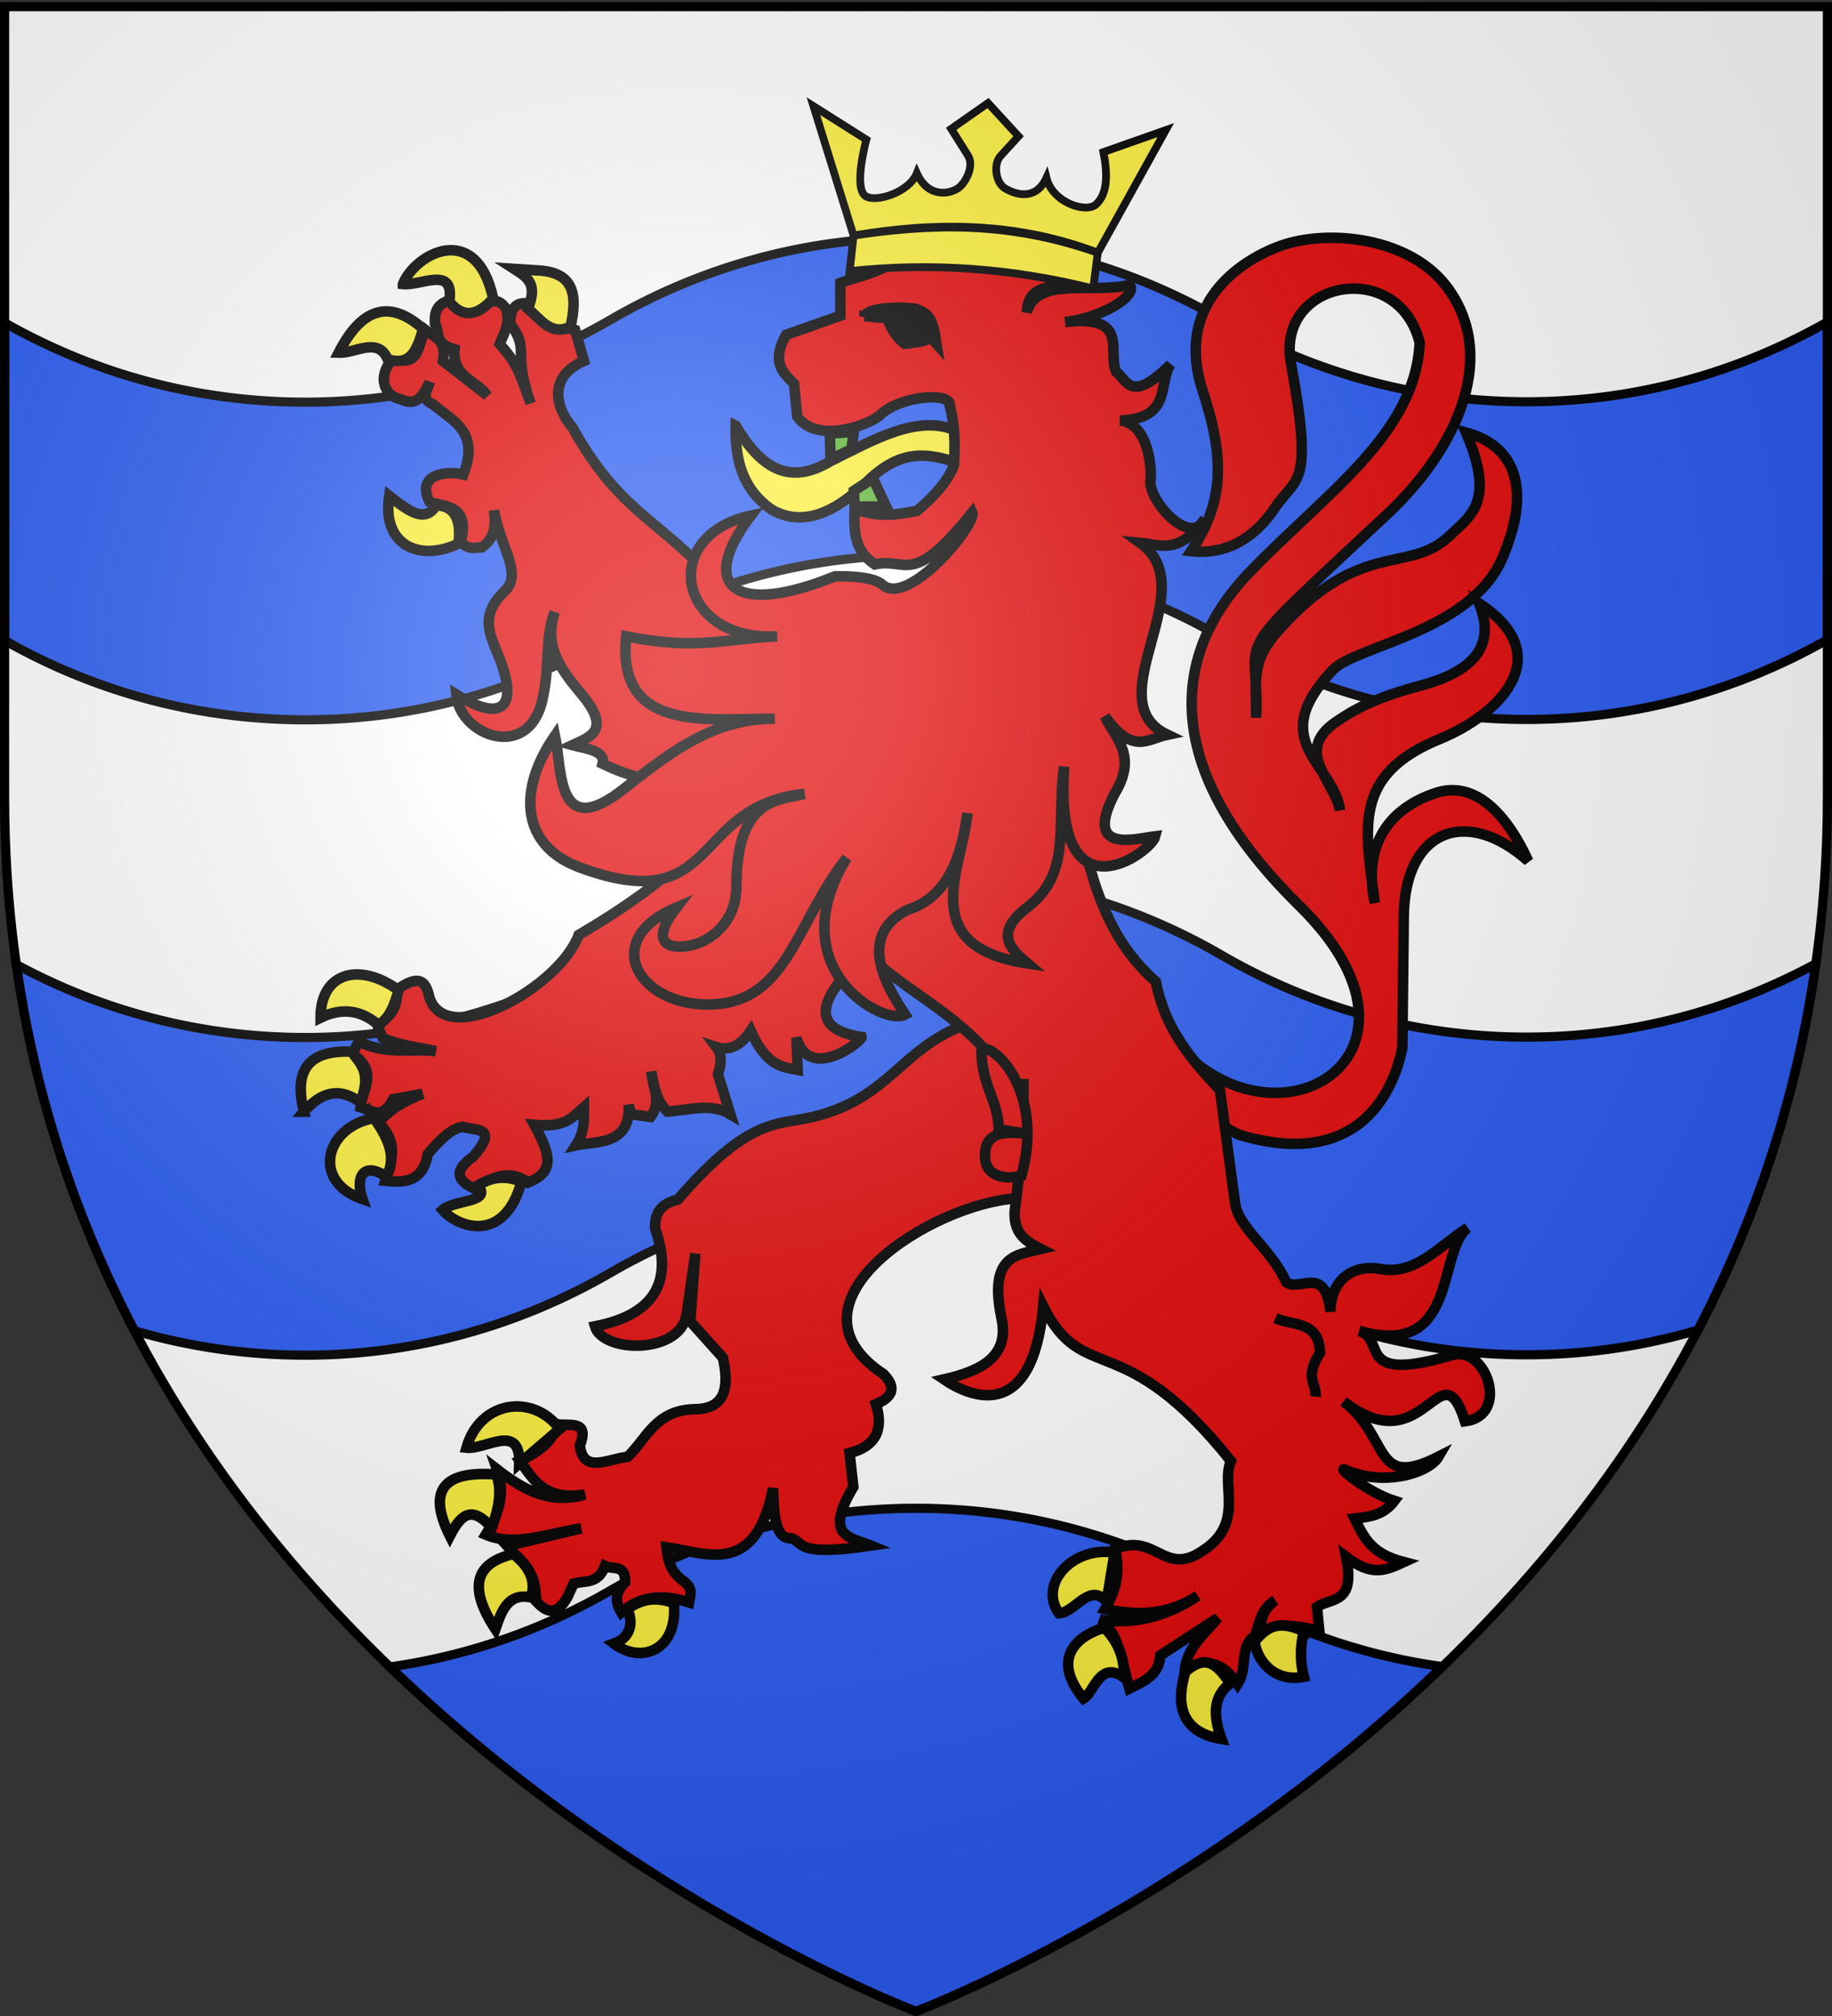 <svg xmlns="http://www.w3.org/2000/svg" xmlns:xlink="http://www.w3.org/1999/xlink" width="600" height="660" version="1.0"><rect width="100%" height="100%" fill="#333333" stroke="none"/><desc>Flag of Canton of Valais (Wallis)</desc><defs><radialGradient xlink:href="#a" id="b" cx="221.445" cy="226.331" r="300" fx="221.445" fy="226.331" gradientTransform="matrix(1.353 0 0 1.349 -77.63 -85.747)" gradientUnits="userSpaceOnUse"/><linearGradient id="a"><stop offset="0" style="stop-color:white;stop-opacity:.314"/><stop offset=".19" style="stop-color:white;stop-opacity:.251"/><stop offset=".6" style="stop-color:#6b6b6b;stop-opacity:.125"/><stop offset="1" style="stop-color:black;stop-opacity:.125"/></linearGradient></defs><g style="display:inline"><path d="M300 658.5s298.5-112.32 298.5-397.772V2.176H1.5v258.552C1.5 546.18 300 658.5 300 658.5" style="fill:#fff;fill-opacity:1;fill-rule:evenodd;stroke:none;stroke-width:1px;stroke-linecap:butt;stroke-linejoin:miter;stroke-opacity:1"/><path d="M300 77.781c-36.454 0-70.559 9.814-100 26.875-29.448 17.073-63.533 27-100 27-35.837 0-69.402-9.469-98.5-26v104c29.098 16.531 62.663 26 98.5 26 36.467 0 70.552-9.927 100-27 29.441-17.061 63.546-26.875 100-26.875 36.466 0 70.552 9.803 100 26.875 29.441 17.062 63.546 26.875 100 26.875 35.849 0 69.396-9.58 98.5-26.125v-104c-29.104 16.545-62.65 26.125-98.5 26.125-36.454 0-70.559-9.813-100-26.875-29.449-17.072-63.534-26.875-100-26.875zM300 285.781c-36.454 0-70.559 9.814-100 26.875-29.448 17.073-63.533 27-100 27-34.266 0-66.464-8.664-94.656-23.875 6.364 44.78 20.244 84.63 38.687 119.875 17.758 5.196 36.523 8 55.969 8 36.467 0 70.552-9.927 100-27 29.441-17.061 63.546-26.875 100-26.875 36.466 0 70.552 9.803 100 26.875 29.441 17.062 63.546 26.875 100 26.875a197.8 197.8 0 0 0 56.094-8.094c18.42-35.255 32.26-75.119 38.593-119.906-28.202 15.24-60.4 24-94.687 24-36.454 0-70.559-9.813-100-26.875-29.449-17.072-63.534-26.875-100-26.875zM300 493.781c-36.454 0-70.559 9.814-100 26.875-21.858 12.672-46.268 21.401-72.312 25.063C209.146 624.298 300 658.5 300 658.5s90.924-34.23 172.406-112.875c-26.081-3.62-50.526-12.29-72.406-24.969-29.449-17.072-63.534-26.875-100-26.875z" style="fill:#2b5df2;fill-opacity:1;stroke:#000;stroke-width:3;stroke-miterlimit:4;stroke-dasharray:none;stroke-opacity:1"/></g><path d="M911.778 713.392c32.621 57.213 107.324 19.502 50.89-35.922-59.197-58.136-33.966-97.565-17.462-114.751 26.515-27.612 57.34-47.716 58.872-79.328-7.247-29.401-49.647-21.74-44.404 6.985 7.836 42.925 2.118 38.66-5.488 49.892-9.007 13.3-19.891 15.976-28.937 14.967 11.444-16.863 11.654-32.014 3.991-55.38-9.749-29.726 12.761-44.818 26.942-49.892 16.299-5.831 45.116-3.024 57.874 14.968 17.547 24.744 1.477 56.336-20.954 77.332-57.201 53.543-44.166 38.82-45.402 70.348.06-13.48-2.014-19.305 7.983-30.434 28.517-31.746 44.687-18.661 58.872-32.43 6.937-6.733 15.82-11.455 5.488-35.423 16.203 4.326 23.174 18.504 12.473 43.406-10.866 25.286-50.534 30.132-58.373 38.416-23.46 24.793.162 31.986 2.494 48.396-1.983-10.145-16.123-20.36-1.496-30.434 6.139-4.229 13.541-8.384 28.937-12.473 17.704-4.702 26.643-13.179 20.456-28.439 27.778 18.197 6.536 38.572-13.39 46.692-30.46 12.412-25.854 30.88-22.533 56.584-4.262-20.137 4.857-32.534 20.955-37.917 12.112-4.05 23.334 4.716 31.93 23.449-21.382-19.016-42.58-10.689-42.906 18.959l-.499 45.401c-3.283 16.468-16.128 42.096-56.378 29.935l-45.401-23.948z" style="fill:#e20909;fill-opacity:1;stroke:#000;stroke-width:3.63;stroke-miterlimit:4;stroke-dasharray:none;stroke-opacity:1" transform="matrix(.95 0 0 .95 -488.911 -347.015)"/><path d="M768.273 511.983c-.2 11.155 1.9 21.488 12.288 28.862 10.89 6.304 22.258 1.03 33.434-10.002 11.812-11.346 21.252-9.066 30.224-6.253 1.477-5.247-.336-7.379.067-10.892-13.412-5.79-28.436 3.196-43.302 10.488-14.883 9.032-24.638 1.464-32.71-12.203z" style="fill:#fcef3c;fill-opacity:1;stroke:#000;stroke-width:3.63;stroke-miterlimit:4;stroke-dasharray:none;stroke-opacity:1" transform="matrix(.95 0 0 .95 -488.911 -347.015)"/><path d="M846.884 718.576c-21.928 8.413-25.798 25.29-51.893 31.568-12.625 3.037-21.812-.202-46.704 28.541-6.27 1.478-8.013 5.22-7.784 9.946 5.994 17.32.948 29.445-20.757 33.73 2.753 9.172 29.152 9.73 31.568-3.891.378-2.13 3.028-21.19 3.028-21.19l-1.73 23.352 11.243 12.54c2.36 10.522.696 17.774-9.946 17.731-13.317.431-16.255 10.088-22.92 16.433-6.397.543-15.273 6.041-16.432-3.892 3.432-9.08-3.637-6.61-7.784-7.352-1.236 5.504-6.038 9.48-12.973 12.541 4.733 6.424 8.327 13.893 22.487 11.676-12.085 3.599-21.408-1.776-30.271-8.649 2.991 8.449.407 15.658-3.892 22.487 10.324 4.328 21.802-.579 32.865-2.162l-25.514 6.054c4.382 4.92 10.166 7.972 9.947 19.027 3.302 3.486 6.704 5.674 10.81-1.297l2.163-4.757c3.858-1.126 8.446.3 10.81-6.054 2.624 1.32 7.212-.8 6.92 5.622-3.622 3.46-3.367 6.919-1.298 10.378 7.316-6.31 15.226-6.072 23.352-3.46.42-2.305 1.403-4.612-1.297-6.918-5.268-3.519-6.02-7.79-6.487-12.109 13.83 1.966 30.706 10.367 36.758-20.324.292 9.623.707 17.615 6.539 17.267 4.077 1.594 1.316 6.305 27.213 2.498-7.252-2.963-16.36-2.986-6.076-20.198l-1.297-11.676c8.67-2.235 11.941-7.71 9.081-16.865 5.706-2.383 7.257-5.69 2.595-10.378-37.001-24.538 16.27-58.598 45.838-60.542l21.622-13.838-13.838-47.136z" style="fill:#e20909;fill-opacity:1;stroke:#000;stroke-width:3.63;stroke-miterlimit:4;stroke-dasharray:none;stroke-opacity:1" transform="matrix(.95 0 0 .95 -488.911 -347.015)"/><path d="M670.412 468.566c-5.424 1.257-6.038 4.569-5.823 8.243 1.651 2.647-.35 6.977 6.73 8.848-.836 9.602 7.712 10.747 11.306 15.92l-15.276-11.912c1.46-7.066-2.962-8.258-6.125-10.7-2.499 4.692-1.775 13.288-11.004 9.755-6.149 6.788-2.571 13.29 2.42 14.066 6.09 2.972 7.956-1.646 10.096-5.785-.544 2.684-3.459 5.704 1.248 7.638 6.551 5.738 16.208 9.153 10.398 24.162-6.139-1.432-16.408.057-11.646 9.453 4.793 1.748 14.215.688 10.7 13.764 3.042 2.99 5.06 1.916 7.337 1.853 4.922-3.467 4.71-8.097 4.159-12.78 2.068 12.48 9.983 21.897 3.819 27.754-9.16 8.704-5.012 15.464-2.155 22.65 6.8 17.104 1.705 23.199-14.672 13.12 1.278 14.264 24.71 23.028 29.645 2.156 2.807-11.87.766-21.608 4.311-30.59-3.836 11.264 1.782 19.49 8.848 27.83 11.101 13.1 3.297 15.189-2.76 18.036 5.085 1.33 11.522 1.993 10.398 6.428 6.291 3.076 12.26 4.865 18.04 5.887l10.064 27.093c-9.07 8.511-21.3 17.203-36.347 26.045-6.436 17.666-45.13 39.57-51.387 21.705-1.263-5.806-3.365-8.28-11.003-3.063-.74 3.899.61 7.585-7.034 12.251l1.853 4.575c6.792 2.882 12.27 3.14 18.34 4.576-8.854-1.05-17.028 1.383-26.62-3.366l-2.118 4.273c9.042 6.116 3.376 12.262 2.76 18.377 3.772 1.112 7.535 4.592 11.306-2.76l10.096-1.853c-9.601 3.825-11.967 6.75-15.314 9.793 7.518 7.286 4.349 13.69 2.458 20.192 6.622.69 12.859.543 14.671-9.188 3.975-4.763 7.974-8.73 11.949-9.453 4.121 1.511 12.987-.353 3.668 10.36-7.255 5.068-5.126 8.409.605 11.042 6.115-4.27 12.223-6.778 18.339-2.156 9.158-3.72 7.969-9.24 2.155-19.889 10.758.933 12.705-2.243 17.091-6.088-.009 4.156.425 8.18-2.722 13.121 6.105-1.404 19.042.372 18.15-13.915l.794 3.214 6.73.945c4.064-5.198.589-10.418.303-15.616.888 4.823 1.482 9.728 5.52 13.764 7.366-.466 15.087-3.11 21.705.907l-4.273-13.764c1.499-4.4 1.1-7.249-.53-9.377 3.548 1.146 7.766.536 11.836-5.596 5.402 12.08 10.782 12.457 16.184 13.46l-.454-11.116c4.5 15.64 22.788 1.084 22.498-.189-23.195-3.607-8.472-19.314 1.589-28.851 18.292 17.351 40.09 23.455 54.147 53.089-.293 11.609-1.386 23.621-2.987 35.884-.339 8.072 4.389 10.485 9.113 12.932-8.414 2.01-18.083 2.093-13.688 23.595 2.978 13.259-6.743 18.36-19.776 21.326 8.606 5.855 30.37 15.716 34.22-25.145 13.951 27.84 27.281 6.452 64.697 53.277-3.675 8.5 5.184 21.69-10.21 31.234-12.859 8.454-15.796-6.682-29.682-.908 1.575 7.87.7 13.388-3.479 20.684 10.656 2.189 21.296 2.39 31.952-4.576-10.465 7.094-22.323 10.118-33.691 8.168 6.33 3.894 7.88 15.775 10.096 23.822 4.877-2.48 10.236-4.489 10.663-11.42l19.814-12.932c-4.499 5.595-10.642 10.011-11.42 18.264 7.918-5.075 13.658-2.31 18.264 4.537 3.677-5.72.367-13.036 6.088-16.713 1.383-4.51 2.153-9.32 6.844-12.175-5.389 4.058-4.735 8.117-5.313 12.175 4.56-4.783 13.147-3.59 20.551-1.55l-.794-8.357c5.389-3.334 13.24-.959 10.02-17.204 8.938 6.85 13.547 4.668 19.89 1.777-11.1-2.877-13.606-8.182-16.94-15.012 4.93-.578 9.88-1.02 13.688-6.088-9.564-3.057-20.758-12.437-16.751-10.663 13.161 5.829 28.686 1.093 31.99-4.575-22.87 11.596-16.488-6.787-32.746-19.02 28.133 21.973 33.436-19.493 41.858 6.844 15.677-1.982 7.307-26.297-4.424-22.838-34.126 10.06-22.268-5.422-32.103-8.357 34.405 9.935 26.795-27.256 37.435-35.468-10.192 6.49-17.956 16.502-30.288 14.142-8.357-1.523-16.9 2.94-17.016 14.747-1.815-16.465-10.375-6.698-15.238-10.172-5.4-11.9-16.48-18.498-17.659-27.414-1.481-11.206-3.21-24.186-5.18-38.796-9.817-10.382-19.07-21.267-22.083-37.32-25.55-22.51-24.057-55.825-34.258-84.474l-112-45.866c-20.798-28.528-36.63-27.582-54.904-60.69-4.574-5.132-9.753-16.819 3.97-22.914l-3.025-10.7c-4.386-1.58-8.772 2.221-13.159-6.429l-4.272-2.76c-3.197-.005-4.98 2.147-4.916 7.033 7.041 9.845.466 9.233 7.033 27.528-4.033-11.11-4.621-13.666-10.7-20.495 1.447-3.71 3.783-7.003 2.155-12.251-2.591-3.535-3.96-2.096-5.824-2.723-6.495 7.095-9.468 2.826-12.818-.302zm197.04 268.544c.042 2.432.04 4.902 0 7.374z" style="fill:#e20909;fill-opacity:1;stroke:#000;stroke-width:3.63;stroke-miterlimit:4;stroke-dasharray:none;stroke-opacity:1" transform="matrix(.95 0 0 .95 -488.911 -347.015)"/><path d="M852.938 726.733c.147 13.113 5.768 17.392 6.054 27.736l10.968 1.788c-9.004-1.532-15.654-.733-15.725 6.86-.342 7.18 6.057 8.945 12.541 7.352 7.912-28.523-8.931-45.41-13.838-43.736zM954.346 819.551c6.011 2.663 15.109.837 15.351 11.892-5.552 9.084-1.146 10.2-1.513 15.136" style="fill:#e20909;fill-opacity:1;stroke:#000;stroke-width:3.63;stroke-miterlimit:4;stroke-dasharray:none;stroke-opacity:1" transform="matrix(.95 0 0 .95 -488.911 -347.015)"/><g style="fill:#fcef3c"><path d="M-1928.962 172.153c-11.118 5.31-21.916.493-19.753-13.58 5.284 4.16 10.205 8.028 13.374 2.674 4.576.207 7.277 3.036 6.379 10.906zM-1949.126 119.685c-2.846-6.526-9.2-1.648-13.992-1.852 6.647-13.008 14.683-15.18 24.074-6.79-1.636 5.295-3.108 10.82-10.082 8.642zM-1944.806 98.286c5.15.56 14.889-5.436 13.169 4.938 3.896 4.9 8.106 4.149 12.55-.823-4.875-22.324-22.252-12.763-25.719-4.115zM-1909.21 105.282c2.856-7.09-.079-8.856-3.91-11.317l6.38.412c11.154.392 11.55 7.509 9.67 16.049-5.65 2.692-8.544-2.19-12.14-5.144z" style="opacity:1;fill:#fcef3c;fill-opacity:1;stroke:#000;stroke-width:3;stroke-miterlimit:4;stroke-dasharray:none;stroke-opacity:1" transform="matrix(1.15 0 0 1.15 2368.49 -20.025)"/></g><g style="fill:#fcef3c"><path d="M-1951.801 309.186c-4.708-4.064-10.108-5.123-16.46-2.058-.046-12.774 10.957-16.012 22.22-7.818-1.135 4.077-2.465 7.959-5.76 9.876zM-1972.994 333.877c-2.75-10.962.441-17.622 13.58-17.078 2.362 3.402 5.865 5.766 2.469 14.403-6.266-4.604-11.425-2.57-16.05 2.675zM-1953.036 335.729c3.978 5.555 6.59 11.11 3.498 16.666-6.436-4.42-8.976.05-6.79 6.378-14.849-5.106-10.372-20.749 3.292-23.044zM-1923.407 354.864c4.42-2.78 8.473-2.627 12.345-1.029-4.809 17.905-18.264 12.948-22.427 8.025 3.494-3.051 14.078-1.948 10.082-6.996z" style="opacity:1;fill:#fcef3c;fill-opacity:1;stroke:#000;stroke-width:3;stroke-miterlimit:4;stroke-dasharray:none;stroke-opacity:1" transform="matrix(1.15 0 0 1.15 2368.49 -20.025)"/></g><g style="fill:#fcef3c"><path d="M-1900.156 424.204c-7.523-10.142-22.723-8.165-26.543 5.35 5.483.596 15.383-7.274 15.02 4.526zM-1919.498 452.392c-6.015-7.057-9.163-3.121-11.933 2.264-6.586-13.147-1.642-18.607 13.168-17.49 1.766 4.142.824 9.445-1.235 15.226zM-1913.325 459.8c-10.53 2.465-13.257 9.062-5.144 21.398 1.76-5.153 3.505-10.325 10.082-9.053 1.452-4.115.19-8.23-4.938-12.346zM-1880.815 475.437c2.06 5.249-.073 8.485-3.91 9.876 7.965 6.023 18.303 1.727 17.078-11.522-4.157-1.543-8.465-1.726-13.168 1.646z" style="opacity:1;fill:#fcef3c;fill-opacity:1;stroke:#000;stroke-width:3;stroke-miterlimit:4;stroke-dasharray:none;stroke-opacity:1" transform="matrix(1.15 0 0 1.15 2368.49 -20.025)"/></g><g style="fill:#fcef3c"><path d="m-1742.136 459.388-2.263 13.991c-4.902-5.65-9 3.143-13.58 3.292-5.924-8.292 3.897-19.175 15.843-17.283zM-1739.461 494.984c.085-4.517-.748-9.137-5.555-14.197-9.114 2.684-14.695 9.626-5.967 20.164 3.027-1.607 4.548-11.027 11.522-5.967zM-1721.972 493.338c6.394-5.685 9.576-1.2 12.757 3.292-4.786 3.645-4.964 9.01-2.469 15.843-13.827-2.294-12.115-13.073-10.288-19.135zM-1688.228 481.815c-1.156 4.61-1.037 8.901 0 12.963-8.893 1.72-13.623-5.341-13.991-10.082 3.707-4.496 6.993-6.063 13.991-2.88z" style="opacity:1;fill:#fcef3c;fill-opacity:1;stroke:#000;stroke-width:3;stroke-miterlimit:4;stroke-dasharray:none;stroke-opacity:1" transform="matrix(1.15 0 0 1.15 2368.49 -20.025)"/></g><g style="fill:#5ab532"><path d="m-1807.179 161.62-3.779-8.03-5.431 3.543.236 4.487zM-1823.238 140.837l6.849-.472-.709 4.96-5.904 2.833z" style="opacity:1;fill:#5ab532;fill-opacity:1;stroke:#000;stroke-width:3;stroke-miterlimit:4;stroke-dasharray:none;stroke-opacity:1" transform="matrix(1.15 0 0 1.15 2368.49 -20.025)"/><path d="M-1789.04 133.008c.652-4.187-14.133-2.97-19.806 2.504-2.848 2.748-17.97 8.537-23.675.455l-.91-9.333c-3.234-3.122-6.513-6.208-2.276-13.886l15.48-5.464v-9.333c5.572-2.077 12.038-2.895 17.072-7.74 4.117-3.304 9.772-4.812 17.529-3.87 10.413 2.134 27.725-.668 32.883 11.06-4.922 2.744-13.933-.532-14.388 8.913 2.83-10.38 18.755-5.214 29.218-7.775 2.646 2.654-7.056 9.226-18.347 10.567 18.686-2.2 11.962 8.367 14.569 14.113 3.231 2.624 4.227 9.08 15.48-2.048-3.619 5.365.617 15.43-14.342 15.935 8.615.957 8.965 15.11 8.65 16.845-.984 5.432 11.242 19.63 15.48 11.155-7.434 10.43-12.735 7.352-18.439 6.829 18.522 13.176-12.816 44.882 7.74 54.634-5.513 1.151-9.86 5.903-17.756-5.236 2.993 6.38 9.378 11.165 2.731 22.082-8.956 17.248 6.003 12.719 11.61 12.065-1.192 4.767-29.083 24.687-25.951-19.805-2.374 15.63 2.496 29.986-10.244 39.837-9.726 7.318-5.39 11.823-.227 16.163-32.11-4.774-18.542-26.84-17.074-42.797-1.728 12.445-5.591 23.962-17.073 27.545-15.009 7.604-5.37 22.615-.683 29.82-6.16 3.452-35.81-13.191-16.618-44.617-14.094 17.91-16.658 39.241-35.893 41.523-21.802 2.587-35.987-17.514-12.595-27.41-6.496 8.287-3.988 11.482 1.594 11.155 7.543-.442 15.498-6.678 15.48-17.3-.045-25.402 12.427-24.32 19.35-26.18-32.631 3.343-23.803 35.799-63.968 20.944-16.509-6.106-18.058-21.681-7.057-37.561 2.056 9.608.25 30.58 19.805 15.024 14.882-11.838 26.525-19.88 42.796-19.805-20.377.094-45.08 3.6-42.341-23.447 20.508 4.085 28.566.59 43.024 0-28.476 1.563-33.81-28.755-7.512-34.374-15.674 20.732-3.902 28.666 23.903 17.3 0 0 10.503-.412 13.43 2.277 7.432 6.828 27.164-17.289 25.724-20.487-17.403 21.676-18.43 12.764-27.772 14.796-5.113-3.544-6.17-8.006-5.691-15.707 7.529 2.567 12.586 1.426 17.756.455 4.782-4.067 8.711-8.304 10.471-12.975.389-5.616.286-11.23-1.138-16.846z" style="opacity:1;fill:#e20909;fill-opacity:1;stroke:#000;stroke-width:3;stroke-miterlimit:4;stroke-dasharray:none;stroke-opacity:1" transform="matrix(1.15 0 0 1.15 2368.49 -20.025)"/></g><path d="M812.667 474.219c2.057-3.933 18.27-2.88 18.15-2.3 4.84 1.574 5.203 4.913 6.05 8.06l.605 3.738-2.057-2.299c-1.694 1.622-4.114 1.67-6.292 2.009l-2.541.29c-3.267-2.31-4.84-5.541-6.05-8.917-3.51 0-5.445-.34-7.865-.581z" style="fill:#000;stroke:#000;stroke-width:3.63" transform="matrix(.95 0 0 .95 -488.911 -347.015)"/><g style="fill:#e20909"><path d="m831.488-144.652 15.46 49.843c31.877-5.462 63.372-5.181 94.1 6.625l26.194-47.25-24.024 8.472c1.687 8.522 1.632 16.175-2.893 20.19-3.818 3.385-16.702-.666-19.06-10.266-4.009 8.736-11.618 6.667-15.993 4.03-3.518-2.122-4.649-9.212-1.633-12.518l6.868-7.525-11.753-12.793-14.19 9.926 6.45 10.255c2.528 4.022-.775 10.34-3.582 12.464-2.927 2.214-11.558 4.416-16.102-5.614-2.978 7.442-15.836 11.331-19.701 8.852-4.916-3.154.259-21.802.259-21.802z" style="fill:#fcef3c;fill-opacity:1;stroke:#000;stroke-width:2.982" transform="matrix(.85 0 0 .85 -440.351 157.706)"/><path d="m846.949-94.809-1.514 13.716c31.919-3.506 63.171-1.013 93.845 6.687l1.767-13.778c-34.818-12.283-64.68-10.991-94.098-6.625z" style="opacity:1;fill:#fcef3c;fill-opacity:1;stroke:#000;stroke-width:3;stroke-miterlimit:4;stroke-dasharray:none;stroke-opacity:1" transform="matrix(.85 0 0 .85 -440.351 157.706)"/></g><path d="M300 658.5s298.5-112.32 298.5-397.772V2.176H1.5v258.552C1.5 546.18 300 658.5 300 658.5" style="opacity:1;fill:url(#b);fill-opacity:1;fill-rule:evenodd;stroke:none;stroke-width:1px;stroke-linecap:butt;stroke-linejoin:miter;stroke-opacity:1"/><path d="M300 658.5S1.5 546.18 1.5 260.728V2.176h597v258.552C598.5 546.18 300 658.5 300 658.5z" style="opacity:1;fill:none;fill-opacity:1;fill-rule:evenodd;stroke:#000;stroke-width:3;stroke-linecap:butt;stroke-linejoin:miter;stroke-miterlimit:4;stroke-dasharray:none;stroke-opacity:1"/></svg>